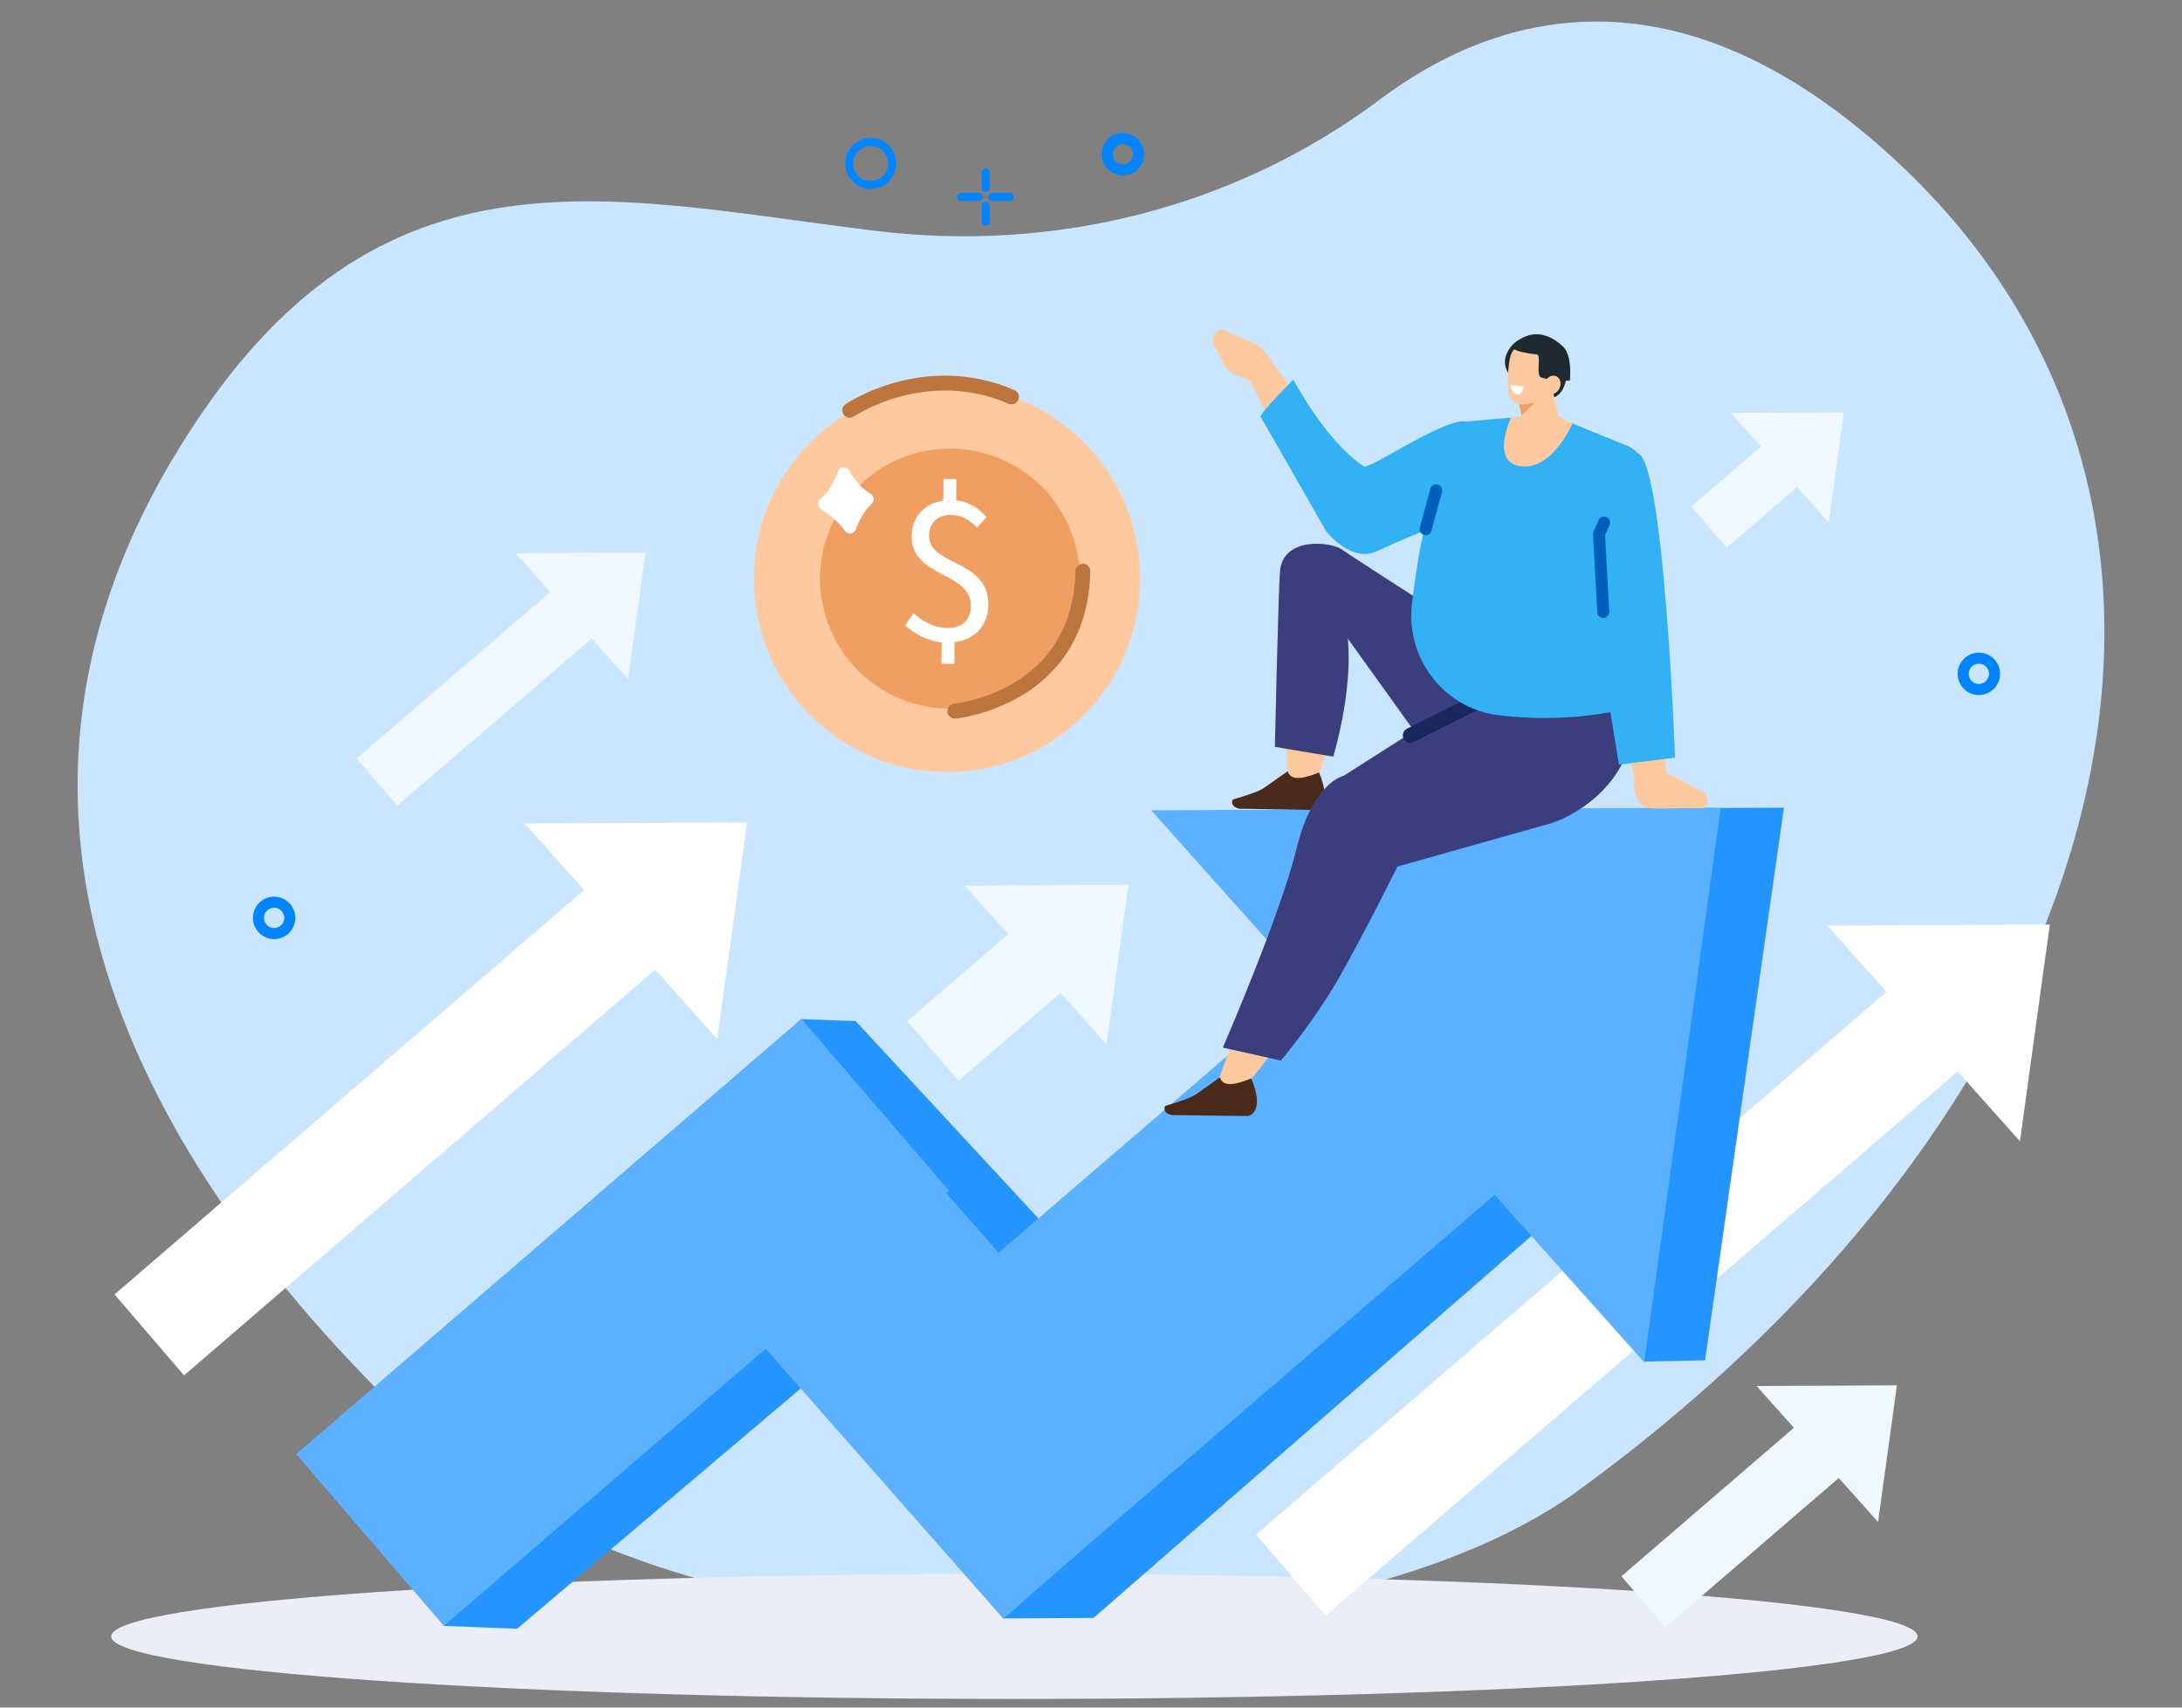 <svg width="506" height="396" viewBox="0 0 506 396" fill="none" xmlns="http://www.w3.org/2000/svg">
<rect x="0" y="0" width="506" height="396" fill="#808080" stroke="none"/>
<g clip-path="url(#clip0_2160_101719)">
<path d="M98.603 333.104C58.727 295.417 -20.541 208.13 40.045 106.41C85.671 29.807 139.684 45.841 203.236 53.557C244.83 58.609 286.552 48.127 320.062 23.02C345.596 3.889 388.121 -10.736 439.958 37.53C525.741 117.402 493.995 252.523 365.92 345.72C306.33 389.087 157.532 388.796 98.603 333.104Z" fill="#CAE6FE"/>
<path d="M235.241 394C350.914 394 444.685 387.503 444.685 379.489C444.685 371.475 350.914 364.979 235.241 364.979C119.568 364.979 25.797 371.475 25.797 379.489C25.797 387.503 119.568 394 235.241 394Z" fill="#EBEEF7"/>
<path d="M242.937 284.857L234.6 293.3L224.485 289.119L119.92 377.723L102.952 377.061L84.156 324.037L185.837 236.347L198.432 236.797L242.937 284.857Z" fill="#2495FF"/>
<path d="M376.563 267.925L253.603 375.201L232.789 375.332L215.258 321.21L334.277 218.73L376.563 267.925Z" fill="#2495FF"/>
<path d="M447.947 221.007L291.258 355.901L307.389 374.673L464.079 239.779L447.947 221.007Z" fill="white"/>
<path d="M423.758 214.654L475.345 214.418L468.419 264.66L423.758 214.654Z" fill="white"/>
<path d="M281.633 187.919L413.696 187.307L395.409 315.473L381.272 315.766L281.633 187.919Z" fill="#2495FF"/>
<path d="M139.27 203.121L26.555 300.191L42.689 318.96L155.404 221.889L139.27 203.121Z" fill="white"/>
<path d="M121.664 190.961L173.252 190.722L166.322 240.967L121.664 190.961Z" fill="white"/>
<path d="M241.508 210.025L210.398 236.807L222.275 250.627L253.384 223.845L241.508 210.025Z" fill="#F0F8FF"/>
<path d="M223.711 205.357L261.691 205.182L256.59 242.173L223.711 205.357Z" fill="#F0F8FF"/>
<path d="M413.674 99.003L392.211 117.481L400.404 127.015L421.868 108.537L413.674 99.003Z" fill="#F0F8FF"/>
<path d="M401.383 95.772L427.585 95.651L424.066 121.174L401.383 95.772Z" fill="#F0F8FF"/>
<path d="M133.777 131.979L82.703 175.871L92.11 186.836L143.184 142.945L133.777 131.979Z" fill="#F0F8FF"/>
<path d="M119.562 128.295L149.692 128.157L145.646 157.499L119.562 128.295Z" fill="#F0F8FF"/>
<path d="M422.6 325.435L376 365.553L386.176 377.394L432.775 337.276L422.6 325.435Z" fill="#F0F8FF"/>
<path d="M407.344 321.419L439.889 321.267L435.52 352.967L407.344 321.419Z" fill="#F0F8FF"/>
<path d="M63.568 216.498C65.573 216.498 67.198 214.871 67.198 212.864C67.198 210.857 65.573 209.231 63.568 209.231C61.563 209.231 59.938 210.857 59.938 212.864C59.938 214.871 61.563 216.498 63.568 216.498Z" stroke="#0084FF" stroke-width="2.57" stroke-miterlimit="10" stroke-linecap="round"/>
<path fill-rule="evenodd" clip-rule="evenodd" d="M264.042 35.761C264.042 37.766 262.416 39.394 260.412 39.394C258.407 39.394 256.781 37.766 256.781 35.761C256.781 33.755 258.407 32.127 260.412 32.127C262.416 32.127 264.042 33.755 264.042 35.761Z" stroke="#0084FF" stroke-width="2.57" stroke-miterlimit="10" stroke-linecap="round"/>
<path d="M458.896 159.897C460.901 159.897 462.526 158.27 462.526 156.263C462.526 154.257 460.901 152.63 458.896 152.63C456.891 152.63 455.266 154.257 455.266 156.263C455.266 158.27 456.891 159.897 458.896 159.897Z" stroke="#0084FF" stroke-width="2.57" stroke-miterlimit="10" stroke-linecap="round"/>
<path d="M185.87 236.33L68.688 337.213L102.915 377.042L220.098 276.159L185.87 236.33Z" fill="#5CB1FF"/>
<path d="M314.91 218.767L195.883 321.237L238.165 370.439L357.192 267.969L314.91 218.767Z" fill="#5CB1FF"/>
<path d="M274.145 338.863L210.062 266.06L168.612 302.61L232.695 375.413L274.145 338.863Z" fill="#5CB1FF"/>
<path d="M266.969 187.919L399.035 187.307L381.291 315.932L266.969 187.919Z" fill="#5CB1FF"/>
<path fill-rule="evenodd" clip-rule="evenodd" d="M319.087 117.827C313.83 121.062 307.646 120.721 303.223 115.098L287.648 83.787L294.39 83.196L310.244 104.556L319.087 117.83V117.827Z" fill="#FFC99F"/>
<path d="M292.763 89.386L286.812 87.144C285.624 86.695 284.632 85.834 284.021 84.713L281.552 80.174C280.691 78.594 281.666 76.632 283.441 76.375L290.759 79.617C292.375 80.333 293.752 81.717 294.612 83.494L296.05 86.455L292.76 89.38L292.763 89.386Z" fill="#FFC99F"/>
<path fill-rule="evenodd" clip-rule="evenodd" d="M299.929 88.042C299.929 88.042 291.856 96.073 292.341 96.721C292.827 97.37 307.47 123.109 307.47 123.109C307.47 123.109 313.206 130.636 319.208 127.856C329.141 123.254 342.745 118.242 342.745 118.242C342.745 118.242 354.874 112.924 357.509 109.135C363.356 100.733 339.05 97.687 339.05 97.687C332.741 98.312 317.467 108.979 316.226 108.145C307.352 102.198 299.929 88.049 299.929 88.049V88.042Z" fill="#33B1F5"/>
<path d="M299.57 134.56C299.57 137.883 302.263 140.577 305.583 140.577C308.903 140.577 311.595 137.883 311.595 134.56C311.595 131.237 308.903 128.542 305.583 128.542C302.263 128.542 299.57 131.237 299.57 134.56Z" fill="#324463"/>
<path fill-rule="evenodd" clip-rule="evenodd" d="M318.057 136.478C318.057 136.478 311.599 136.079 311.957 153.785C312.153 163.487 304.46 183.475 304.46 183.475L298.626 180.868L296.977 136.954C297.014 133.398 301.717 130.085 305.374 129.602L312.429 133.074L318.06 136.471L318.057 136.478Z" fill="#FFC99F"/>
<path fill-rule="evenodd" clip-rule="evenodd" d="M298.613 178.858L293.114 182.718C291.976 183.684 285.907 185.41 285.907 185.41C285.262 186.635 286.403 187.341 287.388 187.544L305.091 187.855C305.091 187.855 309.207 187.162 305.887 179.142C302.615 180.442 299.355 181.344 298.613 178.862V178.858Z" fill="#4A2A1A"/>
<path fill-rule="evenodd" clip-rule="evenodd" d="M330.381 192.045C330.381 192.045 322.425 192.424 313.498 215.461C308.606 228.084 287.893 253.05 287.893 253.05L282.312 251.216L304.624 188.439C306.558 183.796 310.957 180.061 315.836 178.923L329.457 175.752L330.381 192.042V192.045Z" fill="#FFC99F"/>
<path fill-rule="evenodd" clip-rule="evenodd" d="M282.888 249.852L277.408 253.742C276.278 254.711 270.215 256.471 270.215 256.471C269.578 257.7 270.725 258.399 271.71 258.595L289.416 258.811C289.416 258.811 293.529 258.098 290.165 250.095C286.899 251.412 283.647 252.33 282.888 249.852Z" fill="#4A2A1A"/>
<path fill-rule="evenodd" clip-rule="evenodd" d="M379.154 166.759C377.514 185.464 359.879 190.863 359.879 190.863L324.068 200.967C324.068 200.967 315.937 217.315 310.248 227.189C304.56 237.063 297.029 245.951 297.029 245.951L283.57 242.946C283.57 242.946 296.813 212.479 300.636 196.881C304.458 181.28 311.571 179.922 311.571 179.922L349.905 155.507C349.905 155.507 380.787 148.142 379.154 166.762V166.759Z" fill="#3B3E7D"/>
<path fill-rule="evenodd" clip-rule="evenodd" d="M295.641 173.202L309.173 175.465C309.173 175.465 313.752 160.653 312.558 148.105L330.51 173.118L354.212 155.216C354.212 155.216 313.654 129.244 311.221 127.455C308.789 125.665 297.648 124.324 296.835 132.368C296.477 135.924 295.641 173.202 295.641 173.202Z" fill="#3B3E7D"/>
<path d="M327.039 170.541L342.411 162.845L343.207 160.353" stroke="#18285D" stroke-width="3.45" stroke-linecap="round" stroke-linejoin="round"/>
<path fill-rule="evenodd" clip-rule="evenodd" d="M371.457 149.79C371.457 149.79 381.777 140.26 383.92 147.642L386.933 185.285L380.6 186.301L372.965 156.611L371.453 149.786L371.457 149.79Z" fill="#FFC99F"/>
<path d="M380.719 186.646L381.08 187.024C382.207 187.723 386.272 187.487 389.808 187.409L394.505 187.429C396.33 187.058 396.229 185.575 395.287 183.887L387.956 179.929C386.34 179.054 384.336 178.852 382.352 179.358L379.045 180.202L378.937 181.016C378.661 183.093 379.315 185.167 380.719 186.639V186.646Z" fill="#FFC99F"/>
<path fill-rule="evenodd" clip-rule="evenodd" d="M379.591 105.005C385.887 105.636 388.438 175.704 388.438 175.704L375.431 177.335L366.75 124.392L379.591 105.005Z" fill="#33B1F5"/>
<path fill-rule="evenodd" clip-rule="evenodd" d="M350.4 87.374C350.4 87.374 346.885 83.875 350.964 79.786C355.039 75.696 356.106 84.861 355.974 84.986C355.842 85.111 350.4 87.374 350.4 87.374Z" fill="#1D2A30"/>
<path fill-rule="evenodd" clip-rule="evenodd" d="M363.27 87.374C363.27 87.374 362.896 92.125 359.343 92.375C355.79 92.625 355.328 82.379 355.328 82.379L363.27 87.374Z" fill="#1D2A30"/>
<path fill-rule="evenodd" clip-rule="evenodd" d="M352.203 90.207C352.203 90.207 352.753 95.32 353.205 99.551C353.327 100.679 354.12 101.638 355.284 102.057C356.448 102.475 357.797 102.293 358.819 101.577C359.153 101.344 359.477 101.114 359.788 100.898C361.188 99.916 361.859 98.325 361.515 96.809C360.628 92.922 359.015 85.844 359.015 85.844L352.203 90.207Z" fill="#FFC99F"/>
<path fill-rule="evenodd" clip-rule="evenodd" d="M352.211 93.496L352.859 96.35L355.808 93.496H352.211Z" fill="#EE9F61"/>
<path fill-rule="evenodd" clip-rule="evenodd" d="M360.767 83.997C360.972 82.504 359.947 81.126 358.472 80.914C356.9 80.687 354.913 80.407 353.341 80.181C351.866 79.972 350.729 81.059 350.297 82.501C349.788 84.203 349.552 87.85 349.7 90.518C349.784 92.02 350.739 93.533 352.214 93.746C353.786 93.972 358.712 93.128 359.562 90.345C360.21 88.228 360.46 86.195 360.763 83.997H360.767Z" fill="#FFC99F"/>
<path fill-rule="evenodd" clip-rule="evenodd" d="M364.043 88.262C364.043 88.262 364.728 82.484 362.447 80.356C359.383 77.496 355.308 75.977 350.965 79.789C350.965 79.789 348.55 81.322 356.445 82.21C357.447 82.322 356.104 87.144 357.383 87.536C359.103 88.063 361.283 88.356 364.046 88.262H364.043Z" fill="#1D2A30"/>
<path fill-rule="evenodd" clip-rule="evenodd" d="M361.583 90.156C361.009 91.25 359.818 91.743 358.924 91.264C358.03 90.784 357.77 89.508 358.344 88.414C358.917 87.32 360.108 86.827 361.002 87.306C361.897 87.786 362.156 89.062 361.583 90.156Z" fill="#FFC99F"/>
<path fill-rule="evenodd" clip-rule="evenodd" d="M337.872 97.92L350.416 96.859L361.189 96.795L378.018 103.657C382.469 106.217 380.782 110.435 378.727 115.163L379.098 130.778C381.912 142.779 381.335 151.488 379.968 163.574C370.029 166.583 357.765 167.167 347.315 165.83C334.748 164.223 325.942 152.596 327.429 140.003C329.019 126.55 331.036 116.733 337.875 97.916L337.872 97.92Z" fill="#33B1F5"/>
<path d="M350.411 96.859C350.411 96.859 345.465 107.217 352.723 108.135C359.98 109.054 364.649 98.261 364.649 98.261L359.474 95.563L350.411 96.859Z" fill="#FFC99F"/>
<path d="M371.786 141.898L370.805 123.835L371.982 121.184" stroke="#0060B9" stroke-width="2.79" stroke-linecap="round" stroke-linejoin="round"/>
<path fill-rule="evenodd" clip-rule="evenodd" d="M350.355 89.326L353.412 89.606C353.412 89.606 353.196 91.774 351.739 91.456C350.281 91.139 350.352 89.326 350.352 89.326H350.355Z" fill="white"/>
<path d="M330.602 122.724L333.044 113.707" stroke="#0060B9" stroke-width="2.79" stroke-linecap="round" stroke-linejoin="round"/>
<path d="M251.287 165.933C268.775 148.43 268.775 120.052 251.287 102.55C233.8 85.047 205.448 85.047 187.96 102.55C170.473 120.052 170.473 148.43 187.96 165.933C205.448 183.436 233.8 183.436 251.287 165.933Z" fill="#FFC99F"/>
<path d="M247.617 146.895C254.628 131.792 248.079 113.861 232.99 106.844C217.901 99.828 199.985 106.382 192.975 121.485C185.964 136.587 192.513 154.518 207.602 161.535C222.691 168.552 240.607 161.997 247.617 146.895Z" fill="#EE9F61"/>
<path d="M218.363 148.972C215.172 148.635 211.997 147 209.922 145.028L211.852 142.202C213.977 144.076 216.504 145.602 219.551 145.639C223.242 145.683 225.115 143.654 225.148 140.557C225.243 132.463 211.298 134.05 211.41 124.311C211.46 119.863 214.392 116.699 218.741 116.101L218.799 111.056L221.795 111.09L221.737 116.037C224.929 116.425 227.007 117.996 228.782 119.917L226.559 122.339C224.73 120.518 223.198 119.451 220.503 119.421C217.459 119.387 215.489 121.261 215.455 124.159C215.371 131.402 229.322 129.565 229.197 140.307C229.143 145.052 226.11 148.317 221.36 148.912L221.302 153.957L218.306 153.923L218.363 148.976V148.972Z" fill="white"/>
<path fill-rule="evenodd" clip-rule="evenodd" d="M194.278 109.344C193.461 111.647 192.176 114.264 190.263 115.706C189.449 116.317 189.544 117.564 190.408 118.1C192.091 119.144 194.284 120.802 195.914 123.088C196.609 124.064 198.094 123.865 198.488 122.734C199.116 120.934 200.222 118.752 202.179 116.76C202.841 116.088 202.685 114.963 201.872 114.494C200.422 113.653 198.428 112.056 196.956 109.172C196.369 108.02 194.706 108.128 194.274 109.347L194.278 109.344Z" fill="white"/>
<path d="M221.422 164.925C221.422 164.925 250.468 162.163 251.126 132.473" stroke="#BD753E" stroke-width="3.45" stroke-linecap="round" stroke-linejoin="round"/>
<path d="M197.047 95.151C197.047 95.151 214.369 83.325 234.568 92.044" stroke="#BD753E" stroke-width="3.45" stroke-linecap="round" stroke-linejoin="round"/>
<path d="M201.92 43.84C200.749 43.84 199.605 43.493 198.631 42.842C197.657 42.192 196.899 41.267 196.451 40.185C196.003 39.104 195.885 37.913 196.114 36.765C196.342 35.617 196.906 34.562 197.734 33.734C198.562 32.906 199.617 32.342 200.765 32.114C201.913 31.885 203.104 32.003 204.185 32.451C205.267 32.899 206.192 33.657 206.842 34.631C207.493 35.605 207.84 36.749 207.84 37.92C207.84 39.49 207.216 40.996 206.106 42.106C204.996 43.216 203.49 43.84 201.92 43.84ZM201.92 41.98C202.723 41.98 203.508 41.742 204.176 41.296C204.843 40.85 205.364 40.216 205.671 39.474C205.978 38.732 206.059 37.916 205.902 37.128C205.745 36.34 205.359 35.617 204.791 35.049C204.223 34.481 203.5 34.095 202.712 33.938C201.925 33.781 201.108 33.862 200.366 34.169C199.624 34.476 198.99 34.997 198.544 35.664C198.098 36.332 197.86 37.117 197.86 37.92C197.86 38.997 198.288 40.029 199.049 40.791C199.811 41.552 200.843 41.98 201.92 41.98Z" fill="#0084FF"/>
<path d="M227.903 45.65C227.903 45.528 227.879 45.407 227.832 45.294C227.786 45.181 227.717 45.079 227.631 44.992C227.544 44.906 227.442 44.837 227.329 44.791C227.216 44.744 227.095 44.72 226.973 44.72H222.883C222.636 44.72 222.4 44.818 222.226 44.992C222.051 45.167 221.953 45.403 221.953 45.65C221.953 45.897 222.051 46.133 222.226 46.308C222.4 46.482 222.636 46.58 222.883 46.58H226.973C227.095 46.58 227.216 46.556 227.329 46.509C227.442 46.462 227.544 46.394 227.631 46.308C227.717 46.221 227.786 46.119 227.832 46.006C227.879 45.893 227.903 45.772 227.903 45.65Z" fill="#0084FF"/>
<path d="M235.075 45.65C235.075 45.403 234.977 45.167 234.803 44.992C234.628 44.818 234.392 44.72 234.145 44.72H230.055C229.808 44.72 229.572 44.818 229.397 44.992C229.223 45.167 229.125 45.403 229.125 45.65C229.125 45.897 229.223 46.133 229.397 46.308C229.572 46.482 229.808 46.58 230.055 46.58H234.145C234.392 46.58 234.628 46.482 234.803 46.308C234.977 46.133 235.075 45.897 235.075 45.65Z" fill="#0084FF"/>
<path d="M229.493 51.4V47.72C229.493 47.473 229.395 47.237 229.22 47.062C229.046 46.888 228.809 46.79 228.563 46.79C228.316 46.79 228.08 46.888 227.905 47.062C227.731 47.237 227.633 47.473 227.633 47.72V51.4C227.633 51.647 227.731 51.883 227.905 52.058C228.08 52.232 228.316 52.33 228.563 52.33C228.809 52.33 229.046 52.232 229.22 52.058C229.395 51.883 229.493 51.647 229.493 51.4Z" fill="#0084FF"/>
<path d="M229.493 43.58V39.93C229.493 39.683 229.395 39.447 229.22 39.272C229.046 39.098 228.809 39 228.563 39C228.316 39 228.08 39.098 227.905 39.272C227.731 39.447 227.633 39.683 227.633 39.93V43.61C227.633 43.857 227.731 44.093 227.905 44.268C228.08 44.442 228.316 44.54 228.563 44.54C228.809 44.54 229.046 44.442 229.22 44.268C229.395 44.093 229.493 43.857 229.493 43.61V43.58Z" fill="#0084FF"/>
</g>
<defs>
<clipPath id="clip0_2160_101719">
<rect width="470" height="389" fill="white" transform="translate(18 5)"/>
</clipPath>
</defs>
</svg>
